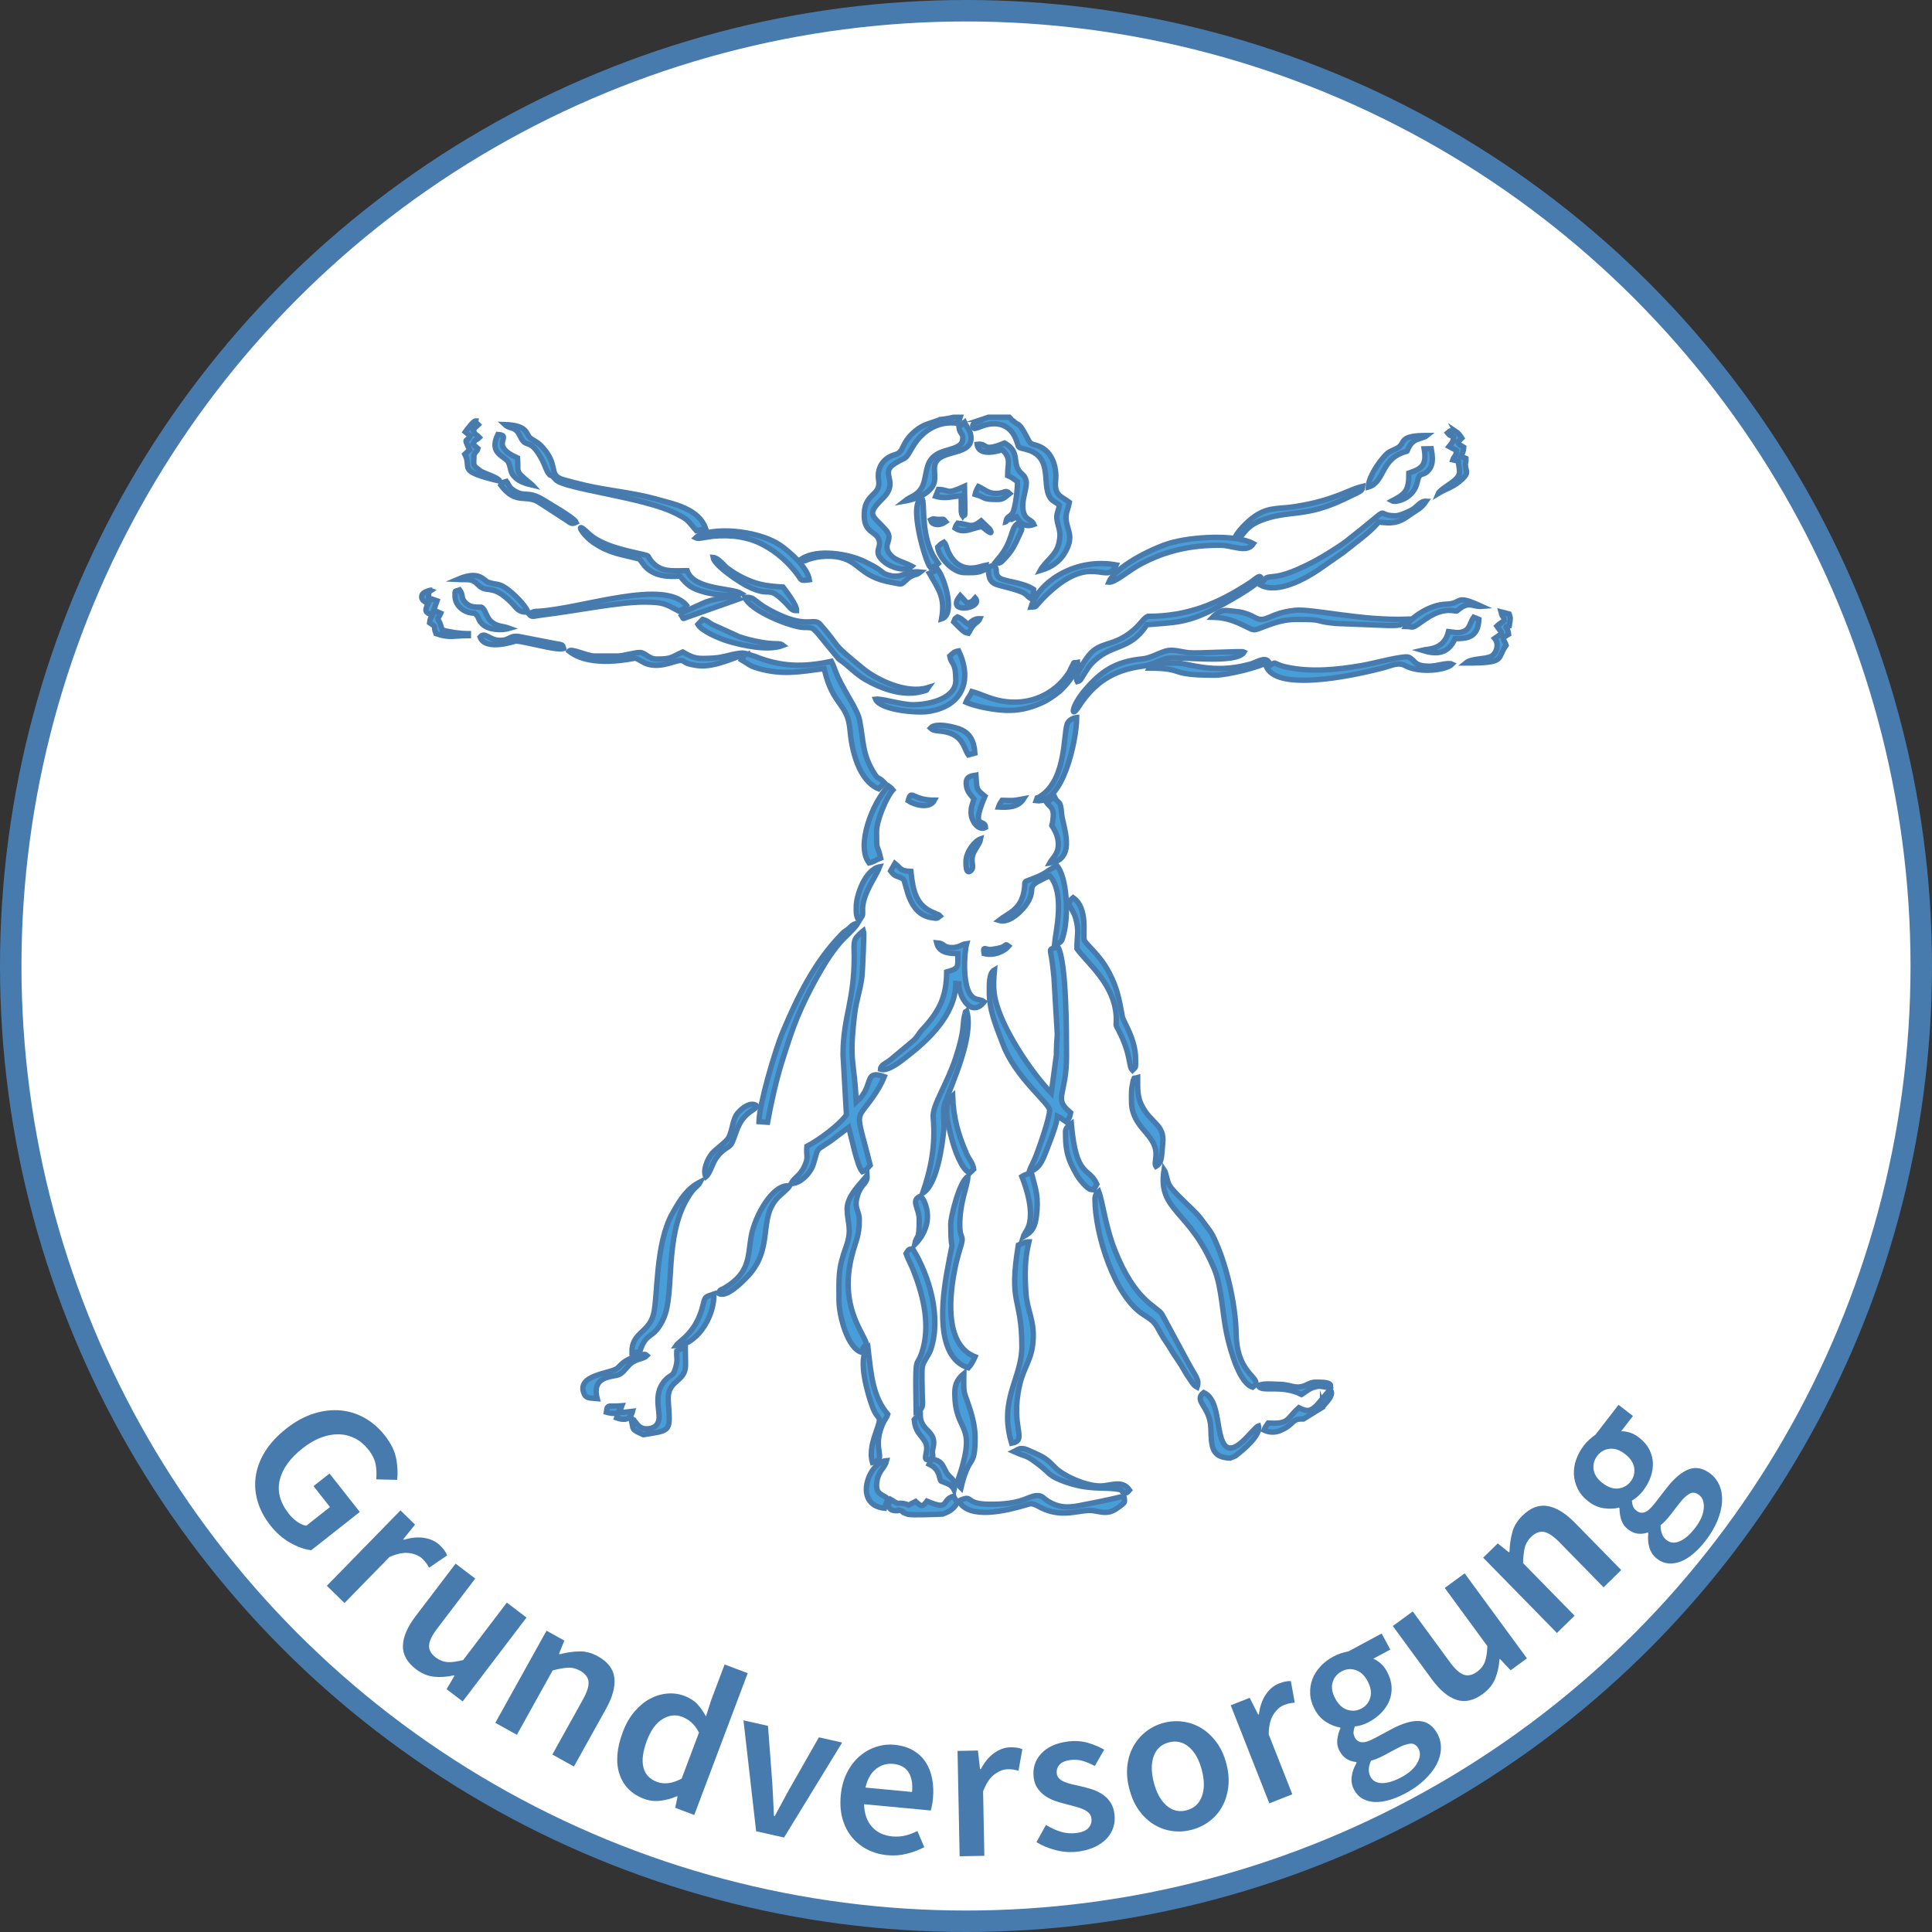 <?xml version="1.0" encoding="utf-8"?>
<!-- Generator: Adobe Illustrator 16.0.4, SVG Export Plug-In . SVG Version: 6.00 Build 0)  -->
<!DOCTYPE svg PUBLIC "-//W3C//DTD SVG 1.1//EN" "http://www.w3.org/Graphics/SVG/1.1/DTD/svg11.dtd">
<svg version="1.1" id="Ebene_1" xmlns="http://www.w3.org/2000/svg" xmlns:xlink="http://www.w3.org/1999/xlink" x="0px" y="0px"
	 width="89.998px" height="89.998px" viewBox="0 0 89.998 89.998" enable-background="new 0 0 89.998 89.998" xml:space="preserve">
<rect x="0" y="0" width="89.998" height="89.998" fill="#333333" stroke="none"/>
<g>
	<circle fill="#FFFFFF" stroke="#477BAE" stroke-width="1" stroke-miterlimit="10" cx="44.999" cy="44.999" r="44.499"/>
	<g>
		<circle fill="none" cx="44.998" cy="44.999" r="44.499"/>
		<path fill="#477BAE" d="M12.592,71.056c-0.272-0.346-0.467-0.712-0.585-1.099c-0.118-0.386-0.15-0.777-0.096-1.172
			c0.054-0.395,0.198-0.782,0.433-1.162c0.235-0.381,0.564-0.738,0.988-1.072c0.419-0.33,0.844-0.563,1.276-0.7
			c0.431-0.136,0.848-0.187,1.25-0.15c0.401,0.035,0.779,0.153,1.133,0.354s0.665,0.472,0.933,0.812
			c0.289,0.366,0.467,0.729,0.534,1.089c0.066,0.359,0.08,0.686,0.041,0.98l-0.973-0.023c0.022-0.229,0.014-0.458-0.025-0.687
			c-0.04-0.228-0.154-0.462-0.344-0.702c-0.182-0.23-0.389-0.405-0.622-0.522c-0.233-0.118-0.481-0.181-0.747-0.188
			s-0.542,0.043-0.83,0.151s-0.576,0.275-0.864,0.503c-0.586,0.462-0.941,0.956-1.065,1.482c-0.124,0.527,0.018,1.049,0.427,1.567
			c0.115,0.146,0.245,0.27,0.387,0.37c0.142,0.1,0.283,0.163,0.422,0.188l1.107-0.873l-0.768-0.974l0.746-0.588l1.411,1.791
			l-2.262,1.782c-0.309-0.036-0.635-0.151-0.978-0.344S12.868,71.406,12.592,71.056z"/>
		<path fill="#477BAE" d="M15.225,73.871l3.43-3.513l0.68,0.663L18.784,71.7l0.029,0.028c0.347-0.108,0.669-0.137,0.964-0.086
			c0.295,0.051,0.536,0.167,0.722,0.349c0.167,0.163,0.277,0.317,0.331,0.463l-0.841,0.575c-0.043-0.079-0.087-0.149-0.13-0.21
			c-0.043-0.062-0.103-0.129-0.179-0.203c-0.139-0.136-0.336-0.224-0.594-0.266s-0.571,0.018-0.942,0.178l-2.096,2.146
			L15.225,73.871z"/>
		<path fill="#477BAE" d="M19.379,77.756c-0.419-0.319-0.623-0.686-0.61-1.099c0.013-0.413,0.209-0.869,0.589-1.368l1.865-2.451
			l0.915,0.696l-1.774,2.332c-0.246,0.323-0.372,0.588-0.377,0.793c-0.005,0.206,0.098,0.389,0.31,0.551
			c0.17,0.129,0.352,0.2,0.547,0.215c0.194,0.014,0.438-0.019,0.732-0.097l2.034-2.674l0.916,0.696l-2.973,3.908l-0.748-0.569
			l0.364-0.628l-0.024-0.018c-0.323,0.072-0.63,0.094-0.922,0.064C19.931,78.079,19.65,77.961,19.379,77.756z"/>
		<path fill="#477BAE" d="M23.073,80.254l2.386-4.291l0.831,0.462l-0.251,0.615l0.035,0.02c0.296-0.079,0.593-0.124,0.892-0.133
			c0.299-0.01,0.597,0.068,0.894,0.233c0.46,0.256,0.713,0.59,0.759,1.001c0.046,0.41-0.083,0.89-0.387,1.438l-1.497,2.691
			l-1.005-0.559l1.424-2.561c0.198-0.355,0.284-0.635,0.261-0.839c-0.024-0.204-0.155-0.373-0.395-0.506
			c-0.187-0.104-0.376-0.149-0.569-0.139c-0.193,0.011-0.429,0.054-0.706,0.128l-1.667,2.998L23.073,80.254z"/>
		<path fill="#477BAE" d="M29.999,83.793c-0.58-0.218-0.961-0.603-1.143-1.151c-0.181-0.549-0.128-1.204,0.158-1.965
			c0.141-0.375,0.322-0.691,0.544-0.949c0.222-0.259,0.462-0.457,0.721-0.595c0.258-0.138,0.526-0.218,0.802-0.242
			c0.276-0.024,0.539,0.011,0.789,0.104c0.262,0.099,0.466,0.228,0.613,0.386c0.146,0.159,0.281,0.351,0.403,0.574l0.241-0.753
			l0.627-1.666l1.076,0.405l-2.489,6.606l-0.889-0.335l0.112-0.523l-0.038-0.015c-0.232,0.105-0.482,0.175-0.752,0.209
			C30.508,83.917,30.249,83.888,29.999,83.793z M30.596,83.003c0.343,0.129,0.729,0.079,1.158-0.151l0.807-2.144
			c-0.108-0.204-0.228-0.363-0.359-0.477c-0.132-0.114-0.276-0.2-0.432-0.259c-0.299-0.113-0.602-0.077-0.906,0.107
			c-0.304,0.185-0.548,0.52-0.731,1.006c-0.188,0.5-0.242,0.912-0.162,1.238C30.05,82.649,30.259,82.876,30.596,83.003z"/>
		<path fill="#477BAE" d="M35.223,85.305l-0.59-5.166l1.142,0.257l0.201,2.659c0.012,0.249,0.025,0.501,0.04,0.757
			s0.026,0.516,0.036,0.777l0.039,0.009c0.127-0.231,0.25-0.46,0.37-0.686c0.119-0.227,0.241-0.448,0.365-0.666l1.321-2.317
			l1.083,0.244l-2.707,4.424L35.223,85.305z"/>
		<path fill="#477BAE" d="M41.333,86.42c-0.338-0.032-0.648-0.12-0.929-0.264c-0.281-0.144-0.521-0.336-0.719-0.575
			c-0.198-0.24-0.344-0.523-0.437-0.85c-0.093-0.327-0.121-0.693-0.083-1.098c0.038-0.398,0.135-0.751,0.291-1.058
			c0.156-0.307,0.349-0.56,0.579-0.759c0.23-0.199,0.486-0.346,0.77-0.439c0.283-0.094,0.567-0.128,0.853-0.101
			c0.332,0.031,0.618,0.115,0.86,0.252s0.438,0.316,0.587,0.537c0.15,0.223,0.254,0.479,0.313,0.773
			c0.06,0.294,0.073,0.609,0.041,0.948c-0.01,0.112-0.025,0.219-0.045,0.317c-0.019,0.098-0.039,0.177-0.057,0.235l-3.106-0.293
			c0.012,0.442,0.134,0.794,0.368,1.054s0.549,0.408,0.947,0.446c0.212,0.02,0.413,0.007,0.602-0.039
			c0.188-0.046,0.377-0.116,0.567-0.213l0.32,0.754c-0.247,0.131-0.518,0.232-0.812,0.305C41.949,86.428,41.646,86.449,41.333,86.42
			z M40.315,83.27l2.17,0.205c0.036-0.378-0.018-0.683-0.16-0.914c-0.143-0.23-0.383-0.362-0.721-0.395
			c-0.292-0.027-0.558,0.052-0.796,0.236C40.57,82.588,40.406,82.877,40.315,83.27z"/>
		<path fill="#477BAE" d="M44.702,86.472l-0.097-4.909l0.95-0.019l0.097,0.868l0.04-0.001c0.167-0.323,0.373-0.572,0.615-0.747
			c0.244-0.175,0.496-0.265,0.756-0.27c0.232-0.005,0.42,0.024,0.561,0.089l-0.18,1.004c-0.088-0.025-0.168-0.044-0.24-0.056
			c-0.074-0.012-0.164-0.017-0.271-0.015c-0.193,0.004-0.395,0.083-0.605,0.237c-0.209,0.154-0.389,0.419-0.533,0.796l0.059,2.999
			L44.702,86.472z"/>
		<path fill="#477BAE" d="M50.211,86.254c-0.338,0.043-0.678,0.021-1.021-0.067c-0.344-0.087-0.646-0.212-0.909-0.374l0.443-0.802
			c0.239,0.145,0.473,0.251,0.7,0.32c0.227,0.068,0.466,0.087,0.718,0.055c0.265-0.033,0.452-0.112,0.564-0.237
			c0.111-0.125,0.157-0.273,0.135-0.445c-0.012-0.1-0.053-0.184-0.122-0.252s-0.157-0.126-0.264-0.173s-0.227-0.088-0.358-0.121
			c-0.132-0.034-0.264-0.069-0.396-0.106c-0.166-0.039-0.337-0.088-0.512-0.146c-0.176-0.059-0.335-0.136-0.479-0.232
			c-0.143-0.096-0.266-0.213-0.366-0.352c-0.102-0.139-0.166-0.311-0.191-0.516c-0.055-0.43,0.06-0.8,0.343-1.111
			s0.699-0.502,1.249-0.571c0.337-0.042,0.648-0.021,0.935,0.063s0.538,0.19,0.756,0.318l-0.438,0.761
			c-0.188-0.104-0.375-0.183-0.56-0.237c-0.185-0.054-0.373-0.068-0.564-0.044c-0.245,0.03-0.419,0.104-0.521,0.222
			s-0.145,0.252-0.125,0.404c0.012,0.099,0.051,0.18,0.116,0.242c0.064,0.062,0.146,0.114,0.246,0.155s0.213,0.077,0.341,0.108
			c0.129,0.03,0.262,0.061,0.399,0.09c0.173,0.039,0.347,0.086,0.522,0.141c0.175,0.056,0.337,0.131,0.486,0.227
			c0.15,0.095,0.276,0.219,0.38,0.37s0.169,0.34,0.197,0.564c0.026,0.212,0.011,0.414-0.05,0.606
			c-0.06,0.192-0.16,0.366-0.302,0.521s-0.326,0.288-0.555,0.397C50.782,86.142,50.515,86.216,50.211,86.254z"/>
		<path fill="#477BAE" d="M55.511,85.238c-0.297,0.078-0.595,0.097-0.895,0.058S54.035,85.158,53.77,85
			c-0.266-0.158-0.5-0.376-0.703-0.654c-0.203-0.277-0.355-0.613-0.458-1.007c-0.103-0.393-0.134-0.761-0.092-1.103
			c0.042-0.341,0.141-0.646,0.294-0.913c0.154-0.268,0.353-0.493,0.594-0.677c0.242-0.184,0.511-0.314,0.808-0.392
			s0.597-0.095,0.9-0.054c0.304,0.042,0.586,0.142,0.849,0.301c0.262,0.159,0.496,0.377,0.702,0.654
			c0.207,0.276,0.361,0.612,0.464,1.005c0.103,0.394,0.131,0.762,0.086,1.104s-0.143,0.646-0.294,0.913
			c-0.151,0.268-0.35,0.491-0.595,0.672C56.079,85.032,55.808,85.161,55.511,85.238z M55.274,84.329
			c0.349-0.091,0.585-0.306,0.711-0.646c0.125-0.339,0.125-0.747,0.001-1.225c-0.126-0.483-0.327-0.843-0.602-1.078
			c-0.274-0.234-0.587-0.307-0.935-0.216c-0.349,0.091-0.584,0.306-0.706,0.644s-0.119,0.749,0.007,1.233
			c0.124,0.478,0.322,0.834,0.594,1.069C54.616,84.348,54.926,84.42,55.274,84.329z"/>
		<path fill="#477BAE" d="M59.129,84.005l-1.799-4.568l0.884-0.348l0.394,0.779l0.037-0.015c0.044-0.36,0.149-0.666,0.316-0.914
			c0.167-0.249,0.372-0.421,0.613-0.516c0.218-0.086,0.403-0.123,0.558-0.112l0.181,1.003c-0.09,0.008-0.172,0.019-0.245,0.032
			c-0.073,0.015-0.159,0.042-0.259,0.081c-0.18,0.07-0.342,0.215-0.484,0.433c-0.145,0.218-0.219,0.528-0.225,0.932l1.1,2.791
			L59.129,84.005z"/>
		<path fill="#477BAE" d="M65.479,83.533c-0.259,0.139-0.511,0.243-0.756,0.315c-0.246,0.071-0.473,0.103-0.682,0.094
			s-0.397-0.06-0.564-0.151c-0.166-0.092-0.3-0.232-0.401-0.42c-0.098-0.183-0.136-0.38-0.113-0.592
			c0.021-0.213,0.1-0.434,0.233-0.664l-0.02-0.036c-0.149-0.01-0.292-0.055-0.429-0.133c-0.137-0.077-0.252-0.205-0.347-0.381
			c-0.092-0.17-0.126-0.351-0.104-0.54c0.023-0.19,0.072-0.362,0.148-0.517l-0.019-0.036c-0.207-0.032-0.421-0.116-0.641-0.251
			c-0.221-0.136-0.4-0.332-0.539-0.591c-0.133-0.247-0.204-0.492-0.214-0.736c-0.011-0.244,0.027-0.475,0.111-0.69
			c0.085-0.216,0.212-0.412,0.381-0.59c0.17-0.179,0.368-0.329,0.598-0.452c0.117-0.062,0.236-0.113,0.355-0.151
			c0.12-0.037,0.231-0.065,0.336-0.084l1.55-0.833l0.402,0.749l-0.793,0.426c0.115,0.045,0.229,0.117,0.345,0.219
			c0.114,0.101,0.213,0.228,0.295,0.38c0.13,0.241,0.2,0.476,0.213,0.703s-0.021,0.442-0.102,0.645
			c-0.08,0.203-0.203,0.39-0.368,0.562s-0.362,0.319-0.591,0.442c-0.094,0.051-0.195,0.094-0.305,0.13s-0.226,0.061-0.347,0.073
			c-0.033,0.093-0.054,0.18-0.06,0.259c-0.007,0.079,0.017,0.169,0.07,0.269c0.066,0.123,0.17,0.192,0.311,0.208
			c0.141,0.015,0.343-0.049,0.607-0.19l0.766-0.412c0.522-0.28,0.963-0.409,1.32-0.386c0.356,0.024,0.637,0.224,0.838,0.6
			c0.114,0.212,0.167,0.44,0.159,0.687c-0.008,0.247-0.075,0.491-0.202,0.733s-0.312,0.479-0.554,0.712S65.831,83.344,65.479,83.533
			z M63.425,79.585c0.205-0.11,0.342-0.28,0.407-0.509c0.066-0.229,0.024-0.484-0.127-0.766c-0.146-0.271-0.33-0.441-0.555-0.514
			c-0.225-0.073-0.442-0.053-0.653,0.062c-0.212,0.113-0.352,0.283-0.419,0.509c-0.068,0.226-0.028,0.477,0.12,0.753
			c0.151,0.281,0.341,0.458,0.568,0.528C62.995,79.72,63.213,79.698,63.425,79.585z M65.283,82.787
			c0.352-0.189,0.598-0.411,0.738-0.664s0.16-0.474,0.059-0.661c-0.092-0.171-0.219-0.25-0.383-0.237
			c-0.163,0.013-0.368,0.085-0.615,0.217l-0.59,0.317c-0.235,0.126-0.443,0.212-0.624,0.256c-0.132,0.29-0.141,0.541-0.026,0.752
			c0.104,0.194,0.283,0.292,0.538,0.295C64.635,83.064,64.936,82.974,65.283,82.787z"/>
		<path fill="#477BAE" d="M69.072,78.91c-0.425,0.311-0.833,0.401-1.226,0.272c-0.393-0.13-0.774-0.447-1.145-0.953l-1.82-2.484
			l0.928-0.68l1.731,2.363c0.24,0.328,0.458,0.523,0.653,0.587s0.4,0.017,0.616-0.141c0.172-0.126,0.292-0.28,0.36-0.463
			c0.069-0.183,0.107-0.426,0.116-0.73l-1.985-2.71l0.927-0.68l2.902,3.96l-0.758,0.556l-0.498-0.527l-0.024,0.018
			c-0.022,0.331-0.089,0.632-0.2,0.903S69.346,78.709,69.072,78.91z"/>
		<path fill="#477BAE" d="M72.526,76.069l-3.436-3.508l0.679-0.665l0.52,0.416l0.028-0.028c0.008-0.306,0.05-0.604,0.126-0.893
			s0.235-0.553,0.479-0.791c0.376-0.368,0.768-0.517,1.175-0.443c0.407,0.072,0.83,0.332,1.269,0.78l2.154,2.2l-0.821,0.805
			l-2.05-2.094c-0.285-0.29-0.528-0.453-0.73-0.488s-0.401,0.043-0.597,0.234c-0.152,0.149-0.251,0.318-0.295,0.506
			c-0.045,0.188-0.07,0.426-0.078,0.714l2.399,2.45L72.526,76.069z"/>
		<path fill="#477BAE" d="M79.446,71.778c-0.18,0.231-0.366,0.431-0.562,0.596s-0.39,0.286-0.584,0.363
			c-0.195,0.077-0.387,0.108-0.577,0.092c-0.189-0.016-0.369-0.089-0.537-0.22c-0.164-0.126-0.279-0.291-0.346-0.494
			s-0.085-0.437-0.058-0.701l-0.031-0.025c-0.142,0.052-0.29,0.069-0.446,0.054c-0.156-0.015-0.313-0.084-0.472-0.206
			c-0.153-0.118-0.258-0.27-0.314-0.452s-0.082-0.36-0.076-0.532l-0.031-0.024c-0.202,0.055-0.432,0.065-0.688,0.031
			c-0.256-0.033-0.5-0.14-0.732-0.319c-0.222-0.171-0.387-0.366-0.496-0.585c-0.108-0.219-0.168-0.444-0.179-0.676
			s0.024-0.463,0.106-0.694s0.203-0.45,0.361-0.656c0.082-0.105,0.17-0.199,0.264-0.283c0.094-0.083,0.185-0.154,0.271-0.213
			l1.076-1.393l0.673,0.52l-0.55,0.712c0.122-0.006,0.257,0.014,0.403,0.059c0.146,0.046,0.287,0.121,0.424,0.228
			c0.217,0.167,0.377,0.353,0.481,0.555c0.104,0.203,0.161,0.413,0.17,0.631s-0.026,0.438-0.107,0.662
			c-0.08,0.225-0.2,0.439-0.359,0.646c-0.065,0.084-0.141,0.165-0.226,0.242c-0.085,0.078-0.181,0.147-0.287,0.208
			c0.008,0.099,0.025,0.186,0.052,0.261s0.084,0.147,0.174,0.217c0.11,0.085,0.233,0.106,0.368,0.063
			c0.135-0.044,0.294-0.185,0.477-0.422l0.532-0.688c0.363-0.469,0.712-0.766,1.048-0.89s0.673-0.056,1.01,0.205
			c0.19,0.147,0.332,0.335,0.426,0.562c0.093,0.229,0.131,0.479,0.114,0.752c-0.018,0.272-0.09,0.565-0.216,0.876
			C79.875,71.147,79.69,71.461,79.446,71.778z M75.961,69.01c0.143-0.185,0.197-0.395,0.165-0.631
			c-0.033-0.235-0.176-0.451-0.429-0.647c-0.243-0.188-0.481-0.269-0.716-0.243s-0.425,0.133-0.571,0.323
			c-0.147,0.189-0.205,0.401-0.176,0.636c0.03,0.233,0.169,0.446,0.417,0.638c0.253,0.195,0.498,0.279,0.734,0.251
			C75.623,69.309,75.814,69.199,75.961,69.01z M78.962,71.177c0.244-0.316,0.379-0.619,0.404-0.907
			c0.024-0.288-0.048-0.498-0.217-0.628c-0.152-0.118-0.302-0.139-0.445-0.061c-0.145,0.078-0.303,0.228-0.474,0.449l-0.41,0.53
			c-0.163,0.211-0.317,0.373-0.465,0.487c-0.002,0.318,0.092,0.552,0.282,0.698c0.174,0.135,0.378,0.151,0.612,0.05
			S78.722,71.488,78.962,71.177z"/>
	</g>
	<g>
		<path fill="#489ED9" stroke="#477BAE" stroke-width="0.25" stroke-miterlimit="10" d="M47.688,37.208
			c-0.56,0.106-0.431,0.083-1.005,0.072c-0.066,0.1-0.125,0.169-0.173,0.315C46.974,37.619,47.432,37.611,47.688,37.208z"/>
		<path fill="#489ED9" stroke="#477BAE" stroke-width="0.25" stroke-miterlimit="10" d="M58.735,26.9
			c-0.035-0.022-0.018-0.113-0.25,0.053c-0.1,0.073-0.142,0.117-0.254,0.19c-1.47,0.958-2.865,1.567-4.76,1.567
			c-0.249,0.111-0.308,0.377-0.826,0.77c-0.912,0.691-1.485,0.371-2.036,1.197c-0.141,0.211-0.587,0.81-0.43,1.075
			c0.172-0.042,0.161-0.104,0.325-0.356c0.104-0.158,0.198-0.324,0.312-0.448c0.928-1.021,1.785-0.573,2.604-1.845
			c1.259-0.111,1.807-0.062,3.084-0.705C56.717,28.292,58.792,27.195,58.735,26.9z"/>
		<path fill="#489ED9" stroke="#477BAE" stroke-width="0.25" stroke-miterlimit="10" d="M53.231,31.033
			c0.394-0.051,0.703-0.233,1.062-0.351c0.48-0.155,3.316,0.302,3.666-0.312c-0.107-0.057-2.104,0.076-2.572,0.035
			c-0.381-0.035-0.763-0.191-1.123-0.068c-0.332,0.111-0.717,0.326-1.046,0.355c-1.274,0.121-1.953,0.599-2.698,1.481
			c-0.623,0.739-0.658,1.345-0.271,0.745C50.968,31.808,51.847,31.212,53.231,31.033z"/>
		<path fill="#489ED9" stroke="#477BAE" stroke-width="0.25" stroke-miterlimit="10" d="M48.898,40.204
			c1.297-0.176,0.595-1.762,0.555-2.298c-0.049-0.688-0.156-0.422-0.323-0.771c-0.146,0.07-0.253,0.164-0.376,0.249
			c0.164,0.227,0.339,0.232,0.308,0.658c-0.052,0.717-0.168,0.156,0.098,0.701c0.096,0.196,0.185,0.509,0.117,0.806
			C49.204,39.864,49.01,39.993,48.898,40.204z"/>
		<path fill="#489ED9" stroke="#477BAE" stroke-width="0.25" stroke-miterlimit="10" d="M49.74,33.667
			c-0.227,0.374-0.011,2.609-1.271,3.422c-0.255,0.164-0.101-0.041-0.199,0.21c1.239,0.169,1.886-2.835,1.886-3.875
			C50.012,33.439,49.825,33.523,49.74,33.667z"/>
		<path fill="#489ED9" stroke="#477BAE" stroke-width="0.25" stroke-miterlimit="10" d="M49.539,43.556
			c0.26-0.957,0.157-2.718-0.312-3.24l-0.399,0.246c-0.272,0.201-0.534,0.3-0.846,0.417c-0.325,0.124-0.213,0.053-0.266,0.445
			c-0.134,0.963-0.731,1.092-1.188,1.454c0.514,0.164,1.138-0.509,1.329-0.82c0.416-0.673-0.075-0.728,0.642-1.066
			c0.176-0.084,0.22-0.129,0.413-0.184c0.706,0.833,0.267,2.572,0.209,3.176C49.441,43.923,49.459,43.851,49.539,43.556z"/>
		<path fill="#489ED9" stroke="#477BAE" stroke-width="0.25" stroke-miterlimit="10" d="M33.903,29.865
			c0.639,0.191,1.873,0.479,2.576,0.199c-0.128-0.102-0.283-0.072-0.487-0.084c-0.469-0.023-1.147-0.176-1.573-0.326l-1.258-0.573
			c-0.203-0.128-0.195-0.163-0.429-0.228l-0.223,0.235C32.675,29.39,33.484,29.738,33.903,29.865z"/>
		<path fill="#489ED9" stroke="#477BAE" stroke-width="0.25" stroke-miterlimit="10" d="M38.587,30.113
			c0.824,0.99,0.226,0.314,1.054,1.039c0.343,0.301,0.539,0.447,0.979,0.67c0.664,0.336,1.559,0.61,2.333,0.389
			c0.321-0.092,0.147,0.002,0.284-0.184c-0.988,0.314-2.367-0.338-3.025-0.876c-1.61-1.315-0.961-0.868-1.998-2.063
			c-0.324-0.374-0.625,0.29-2.404-0.694c-0.73-0.405-0.621-0.586-1.113-0.575c0.219,0.625,2.147,1.396,2.748,1.411
			C37.973,29.24,37.82,29.191,38.587,30.113z"/>
		<path fill="#489ED9" stroke="#477BAE" stroke-width="0.25" stroke-miterlimit="10" d="M46.484,26.048
			c-0.039,0.043-0.117,0.115-0.123,0.125c0.193,0.126,0.258,0.045,0.491-0.207c0.324-0.354,0.421-0.59,0.625-1.026
			c0.194-0.409,0.144-0.305-0.051-0.563C47.057,24.565,47.21,25.228,46.484,26.048z"/>
		<path fill="#489ED9" stroke="#477BAE" stroke-width="0.25" stroke-miterlimit="10" d="M44.997,32.713
			c0.394,0.177,1.081,0.31,1.569,0.358c0.647,0.064,1.179-0.02,1.711-0.226c0.396-0.151,0.602-0.28,0.935-0.523
			c0.076-0.054,0.195-0.157,0.272-0.234c0.242-0.242,0.772-0.891,0.718-1.233c-0.265,0.055-0.105-0.087-0.281,0.215
			c-0.063,0.109-0.062,0.158-0.148,0.291c-0.66,0.998-1.831,1.521-3.094,1.297c-0.607-0.108-0.92-0.312-1.406-0.445
			C45.175,32.445,45.091,32.48,44.997,32.713z"/>
		<path fill="#489ED9" stroke="#477BAE" stroke-width="0.25" stroke-miterlimit="10" d="M44.161,25.675
			c-0.088-0.199-0.068-0.285-0.191-0.418c-0.184,0.102-0.158,0.102-0.291,0.232c0.049,0.469,0.704,1.186,1.24,1.186
			c0.252,0,0.564,0.023,0.796-0.071c0.204-0.085,0.153-0.008,0.207-0.281C45.723,26.354,44.695,26.877,44.161,25.675z"/>
		<path fill="#489ED9" stroke="#477BAE" stroke-width="0.25" stroke-miterlimit="10" d="M44.778,23.845
			c0.045,0.22,0.042,0.139,0.077,0.196c0.075-0.091,0.095,0.075,0.095-0.265l-0.02-1.125c-0.9,0.412-0.646,0.163-1.215,0.147
			l-0.13,0.321c0.487,0.14,0.836-0.014,1.188-0.018L44.778,23.845z"/>
		<path fill="#489ED9" stroke="#477BAE" stroke-width="0.25" stroke-miterlimit="10" d="M45.426,27.851
			c-0.153,0.17-0.132,0.186-0.38,0.237l-0.316-0.343C43.983,28.64,45.859,28.353,45.426,27.851z"/>
		<path fill="#489ED9" stroke="#477BAE" stroke-width="0.25" stroke-miterlimit="10" d="M32.007,28.752l2.42-0.853
			c-0.22-0.16-0.561-0.084-0.802-0.041c-0.305,0.055-0.48,0.097-0.734,0.18l-0.918,0.409c-0.23,0.126-0.184,0.083-0.238,0.212
			C31.866,28.838,31.754,28.846,32.007,28.752z"/>
		<path fill="#489ED9" stroke="#477BAE" stroke-width="0.25" stroke-miterlimit="10" d="M43.688,26.534l-0.395,0.172
			c0.424,0.757,0.752,1.11,0.566,2.126C44.523,28.638,44.013,26.958,43.688,26.534z"/>
		<path fill="#489ED9" stroke="#477BAE" stroke-width="0.25" stroke-miterlimit="10" d="M43.345,24.221
			c0.047,0.126,0.1,0.198,0.322,0.216c0.134,0.01,0.268-0.051,0.385-0.13c-0.123-0.142-0.035-0.12-0.289-0.114
			C43.521,24.201,43.515,24.126,43.345,24.221z"/>
		<path fill="#489ED9" stroke="#477BAE" stroke-width="0.25" stroke-miterlimit="10" d="M43.335,26.431
			c0.199-0.041,0.243-0.047,0.373-0.18c-0.123-0.197-0.219-0.291-0.35-0.596c-0.447-1.049-0.275-2.215-0.404-2.432
			C42.292,23.367,43.099,26.175,43.335,26.431z"/>
		<path fill="#489ED9" stroke="#477BAE" stroke-width="0.25" stroke-miterlimit="10" d="M43.53,37.275
			c-1.059,0-1.069-0.554-1.226,0.027C42.59,37.495,43.312,37.701,43.53,37.275z"/>
		<path fill="#489ED9" stroke="#477BAE" stroke-width="0.25" stroke-miterlimit="10" d="M45.685,39.074
			c-0.295,0.103-0.688,0.623-0.688,1.062c0,0.171-0.005,0.654,0.252,0.402c0.129-0.129,0.004-0.326,0.04-0.59
			C45.333,39.611,45.633,39.364,45.685,39.074z"/>
		<path fill="#489ED9" stroke="#477BAE" stroke-width="0.25" stroke-miterlimit="10" d="M44.429,28.972
			c0.312,0.305,0.451,0.499,0.681,0.53c0.009-0.015,0.023-0.055,0.027-0.044c0.007,0.016,0.083-0.201,0.23-0.352
			c0.116-0.119,0.219-0.145,0.28-0.289c-0.246-0.011-0.426,0.135-0.531,0.271c-0.191-0.118-0.284-0.267-0.514-0.349
			C44.445,28.851,44.516,28.757,44.429,28.972z"/>
		<path fill="#489ED9" stroke="#477BAE" stroke-width="0.25" stroke-miterlimit="10" d="M41.487,40.573
			c0.24,0.326,0.302,0.191,0.59,0.381c0.158,0.174,0.203,1.633,1.326,1.795c0.272,0.041,0.229,0.045,0.386-0.076
			c-0.077-0.08,0.012-0.019-0.12-0.088c-0.111-0.059-0.005-0.004-0.137-0.055c-0.865-0.326-1.005-1.035-1.098-1.938
			c-0.513-0.025-0.45-0.13-0.747-0.371L41.487,40.573z"/>
		<path fill="#489ED9" stroke="#477BAE" stroke-width="0.25" stroke-miterlimit="10" d="M45.91,38.546
			c-0.02-0.456-0.721,0.172-0.028-1.454c-0.412-0.333-0.375-0.301-0.42-0.986c-0.272,0.043-0.489,0.084-0.45,0.458
			c0.032,0.325,0.213,0.467,0.356,0.654c-0.065,0.254-0.134,0.34-0.134,0.634C45.233,38.236,45.569,38.724,45.91,38.546z"/>
		<path fill="#489ED9" stroke="#477BAE" stroke-width="0.25" stroke-miterlimit="10" d="M45.109,35.165l0.306-0.082
			c-0.037-0.584-0.254-0.914-0.63-1.089c-0.257-0.122-1.202-0.36-1.444-0.079c0.156,0.152,0.354,0.118,0.604,0.16
			C44.886,34.229,44.891,34.869,45.109,35.165z"/>
		<path fill="#489ED9" stroke="#477BAE" stroke-width="0.25" stroke-miterlimit="10" d="M48.046,54.64
			c-0.153,0.034-0.331,0.09-0.445,0.164c0.241,0.62,0.526,1.535,0.34,2.242c-0.065,0.246-0.226,0.409-0.274,0.566
			c0.38-0.223,0.579-0.359,0.642-1.252C48.36,55.581,48.197,55.245,48.046,54.64z"/>
		<path fill="#489ED9" stroke="#477BAE" stroke-width="0.25" stroke-miterlimit="10" d="M43.254,33.142
			c1.665-0.26,2.02-1.537,1.405-2.822c-0.209,0.034-0.266,0.1-0.416,0.242c0.076,0.428,0.28,0.236,0.28,1.141
			c0,0.787-1.121,1.125-2.013,1.125c-0.492,0-1.443-0.295-1.726-0.26C40.991,33.072,42.683,33.23,43.254,33.142z"/>
		<path fill="#489ED9" stroke="#477BAE" stroke-width="0.25" stroke-miterlimit="10" d="M36.64,28.132
			c0.16,0.164,0.229,0.322,0.47,0.316c0.013-0.262-0.457-0.863-0.633-1.102c-0.819-0.049-1.234-0.119-1.897-0.447
			c-0.211-0.104-0.506-0.288-0.705-0.441c-0.171-0.131-0.418-0.477-0.661-0.494c0.059,0.374,1.245,1.191,1.766,1.421
			C36,27.833,35.731,27.208,36.64,28.132z"/>
		<path fill="#489ED9" stroke="#477BAE" stroke-width="0.25" stroke-miterlimit="10" d="M49.258,51.994
			c0.19,0.087,0.218,0.148,0.412,0.269c0.166-0.184,0.157-0.24,0.202-0.432c-0.831-0.68-0.19-0.77-0.19-2.629
			c0-1.055,0.002-4.348-0.393-5.082c-0.438,0.085-0.375,0.07-0.304,0.498c0.054,0.322,0.075,0.572,0.111,0.907l0.155,2.649
			c-0.021,0.327-0.041,0.592-0.042,0.968l-0.237,1.773c-0.859-0.884-1.872-2.417-2.34-3.55c-0.373-0.908-0.382-1.33-0.305-2.188
			c-0.264,0.153-0.243,0.675-0.243,1.043c0,0.908,0.355,1.654,0.626,2.395c0.579,1.582,2.181,2.775,2.184,3.102
			c0.006,0.357-0.53,1.904-0.719,2.331c-0.094,0.214-0.169,0.323-0.246,0.56c0.48-0.193,0.586-0.402,0.867-1.145
			C48.944,53.079,49.222,52.396,49.258,51.994z"/>
		<path fill="#489ED9" stroke="#477BAE" stroke-width="0.25" stroke-miterlimit="10" d="M43.462,67.464
			c0.215-0.846-0.592-0.75-0.595-1.574c-0.124,0.076-0.204,0.141-0.284,0.242c0.066,0.592,0.277,0.648,0.502,1.016
			c0.274,0.448-0.279,1.002,0.314,0.814C43.527,67.741,43.379,67.79,43.462,67.464z"/>
		<path fill="#489ED9" stroke="#477BAE" stroke-width="0.25" stroke-miterlimit="10" d="M52.12,48.018
			c0.583,1.132,0.437,1.632,0.629,1.835C52.92,49.681,52.9,49.81,52.9,49.33c0-0.933-0.57-1.726-0.616-1.97
			c-0.156-0.852-0.238-1.319-0.62-2.055c-0.448-0.857-1.097-1.32-1.155-1.515c-0.076-0.247,0.188-1.489-0.521-1.974
			c-0.399,0.324-0.042,0.412,0.113,0.938c0.182,0.609,0.058,0.84,0.065,1.439C50.632,44.854,52,45.896,52,47.491
			C52,47.838,51.945,47.675,52.12,48.018z"/>
		<path fill="#489ED9" stroke="#477BAE" stroke-width="0.25" stroke-miterlimit="10" d="M44.461,59.204
			c0.07-0.369,0.164-0.725,0.269-1.062c0.215-0.691-0.02-0.342-0.02-1.076c0-1.102,0.35-1.762,0.38-2.264
			c-0.421,0.25-0.802,1.926-0.802,2.2c0,1.817,0.205,0.147-0.164,2.187c-0.233,1.282-0.601,4.033,0.985,4.529
			c0.136-0.146,0.224-0.322,0.313-0.516C44.113,62.694,44.167,60.741,44.461,59.204z"/>
		<path fill="#489ED9" stroke="#477BAE" stroke-width="0.25" stroke-miterlimit="10" d="M44.766,69.306
			c0.397-1.666,0.657-0.835,0.657-2.351c0-0.921-0.457-1.839-0.502-2.104c-0.046-0.278-0.018-0.582-0.018-0.865
			c-0.248,0.203-0.427,0.453-0.427,0.879c0,2.059,1.156,1.216,0.095,4.247L44.766,69.306z"/>
		<path fill="#489ED9" stroke="#477BAE" stroke-width="0.25" stroke-miterlimit="10" d="M45.47,19.948
			c0.027-0.001,0.15-0.052,0.176-0.062c0.67-0.281,1.366-0.184,1.667,0.547c0.199,0.487,0.029,0.381,0.495,0.505
			c1.364,0.362,0.612,1.787,1.204,2.359l0.34,0.229c-0.081,0.424-0.195,0.432-0.071,0.891c0.089,0.337,0.132,0.463,0.051,0.863
			c-0.121,0.598-0.628,0.836-0.879,1.302c0.625-0.181,1.062-0.532,1.297-1.136c0.152-0.387,0.071-0.588-0.031-0.955
			c-0.152-0.537,0.017-0.654,0.096-1.092c-0.386-0.294-0.708-0.303-0.64-1.004c0.062-0.623-0.15-1.343-0.764-1.603
			c-0.288-0.124-0.373-0.04-0.513-0.312c-0.487-0.933-0.399-0.576-0.688-0.865c-0.07-0.015-0.095-0.084-0.191-0.18h-0.978
			c-0.126,0.037-0.24,0.073-0.323,0.102h0.067c-0.167,0.117-0.541,0.146-0.464,0.35C45.433,20.016,45.312,19.956,45.47,19.948z"/>
		<path fill="#489ED9" stroke="#477BAE" stroke-width="0.25" stroke-miterlimit="10" d="M53.852,54.33
			c0.291-0.172,0.25-0.46,0.314-1.083c0.091-0.877-0.573-0.91-0.995-1.781c-0.192-0.396-0.176-0.758-0.176-1.271
			c-0.262,0.081-0.09-0.075-0.218,0.162c-0.002,0.004-0.054,0.314-0.054,0.317c-0.021,0.226-0.021,0.461-0.014,0.688
			c0.039,1.169,1.094,1.445,1.138,2.345c0.008,0.135-0.014,0.241-0.023,0.363C53.817,54.169,53.786,54.226,53.852,54.33z"/>
		<path fill="#489ED9" stroke="#477BAE" stroke-width="0.25" stroke-miterlimit="10" d="M40.93,25.111
			c0.188,0.426-0.347,0.572,0.298,1.094c0.248,0.199,0.932,0.467,1.252,0.173c-0.387-0.21-0.771-0.253-1.012-0.544
			c-0.418-0.502,0.22-0.684-0.219-1.17c-0.608-0.672-0.922-0.666-0.125-1.45c0.798-0.788-0.176-1.155,0.547-1.612
			c0.633-0.402,0.427-0.075,0.85-0.794c0.379-0.645,1.094-1.231,2.107-1.088c0.024-0.123-0.003-0.174,0.074-0.192
			c-0.003-0.032,0.016-0.066,0.025-0.091h-0.307c-0.358,0.083-0.525,0.096-0.679,0.108l0.046,0.004
			c-0.473,0.185-0.749,0.199-1.131,0.512c-0.148,0.121-0.273,0.241-0.402,0.421c-0.254,0.349-0.203,0.594-0.57,0.698
			c-0.559,0.162-0.846,0.627-0.754,1.201c0.121,0.746-0.727,0.568-0.67,1.71C40.297,24.81,40.767,24.74,40.93,25.111z"/>
		<path fill="#489ED9" stroke="#477BAE" stroke-width="0.25" stroke-miterlimit="10" d="M58.218,30.943
			c-1.72,0.473-2.839-0.057-3.415-0.057c-0.353,0-1.16-0.009-1.276,0.238c1.751,0,0.802,0.33,3.05,0.33
			c0.604,0,2.121-0.382,2.523-0.627C58.909,30.578,58.57,30.846,58.218,30.943z"/>
		<path fill="#489ED9" stroke="#477BAE" stroke-width="0.25" stroke-miterlimit="10" d="M56.227,57.158
			c-0.157-0.203-0.264-0.375-0.41-0.538c-0.341-0.381-1.158-1.09-1.333-1.393c-0.148-0.258-0.141-0.572-0.259-0.74
			c-0.312,1.957,1.201,1.834,2.354,4.664c0.334,0.82,0.369,2.119,0.576,3.037c0.168,0.756,0.586,2.244,1.195,2.431
			c0.594-0.445-0.729-0.445-0.766-2.483c-0.025-1.383-0.451-3.234-1.018-4.43C56.452,57.462,56.375,57.346,56.227,57.158z"/>
		<path fill="#489ED9" stroke="#477BAE" stroke-width="0.25" stroke-miterlimit="10" d="M48.125,62.45
			c0.069-0.956-0.285-1.417-0.334-2.221c-0.058-0.922-0.053-1.582,0.139-2.383c-0.178-0.004-0.324,0.08-0.493,0.15
			c-0.463,2.826,0.16,2.38,0.164,4.711c0.005,1.523-1.093,2.471-0.476,4.523c0.783-0.148-0.082-0.715,0.371-2.706
			C47.696,63.65,48.059,63.38,48.125,62.45z"/>
		<path fill="#489ED9" stroke="#477BAE" stroke-width="0.25" stroke-miterlimit="10" d="M40.833,38.741
			c0-0.567,0.504-1.676,0.757-1.941c-0.095-0.109-0.081-0.103-0.202-0.187c-0.766,0.799-1.521,2.797-0.903,3.584
			c0.229-0.048,0.327-0.149,0.538-0.225C40.853,39.23,40.833,39.742,40.833,38.741z"/>
		<path fill="#489ED9" stroke="#477BAE" stroke-width="0.25" stroke-miterlimit="10" d="M25.425,28.625
			c1.34-0.16,3.375-0.576,4.543-0.578c0.929,0,1.001,0.072,1.646,0.416c0.213-0.076,0.241-0.08,0.369-0.262
			c-1.053-1.256-4.841,0.143-6.894,0.273c-0.12,0.008-0.105-0.006-0.227,0.021l-0.229,0.101
			C24.797,28.783,24.781,28.703,25.425,28.625z"/>
		<path fill="#489ED9" stroke="#477BAE" stroke-width="0.25" stroke-miterlimit="10" d="M26.402,24.244
			c0.176,0.127,0.239,0.189,0.441,0.086c-0.074-0.197-1.28-0.887-1.521-1.038c-0.743-0.467-0.884-0.089-1.426-0.474
			c-0.207-0.148-0.17-0.213-0.303-0.391c-0.184,0.06-0.197,0.028-0.27,0.168c0.724,0.959,1.185,0.402,1.803,0.822L26.402,24.244z"/>
		<path fill="#489ED9" stroke="#477BAE" stroke-width="0.25" stroke-miterlimit="10" d="M40.976,40.377
			c-0.698,0.138-1.09,1.374-1.09,1.852c0,0.274-0.02,0.368,0.098,0.618c0.418-0.262-0.015-0.336,0.396-1.295
			C40.567,41.112,40.825,40.759,40.976,40.377z"/>
		<path fill="#489ED9" stroke="#477BAE" stroke-width="0.25" stroke-miterlimit="10" d="M32.009,26.581
			c-0.708,0-1.222,0.099-1.671-0.446c-0.208-0.252-0.045-0.23-0.385-0.309c-0.756-0.172-1.944-0.398-2.559-0.996
			c-0.654-0.639-0.308,0.074,0.293,0.471c0.72,0.477,1.227,0.518,2.095,0.738c0.012,0.012,0.026,0.016,0.031,0.037l0.224,0.294
			c0.416,0.464,1.062,0.521,1.64,0.464c0.324,0.414,0.537,0.588,1.148,0.75c0.412,0.111,1.316,0.248,1.703,0.062
			C34.091,27.375,32.313,27.487,32.009,26.581z"/>
		<path fill="#489ED9" stroke="#477BAE" stroke-width="0.25" stroke-miterlimit="10" d="M45.849,46.665
			c-0.225-0.16-0.401-0.03-0.625-0.305c-0.408-0.502-0.299-2.047-0.193-2.405c-0.268,0.031-0.326,0.187-0.684,0.185
			c-0.448-0.002-0.305-0.197-0.717-0.224c0.105,0.438,0.504,0.505,0.988,0.507c0,0.652,0.066,0.682-0.52,0.853
			c-0.008,1.18-0.36,1.851-1.127,2.677c-0.197,0.213-0.221,0.338-0.426,0.525l-0.758,0.634c-0.105,0.079-0.184,0.156-0.275,0.231
			c-0.229,0.19-0.486,0.253-0.496,0.467c0.354,0.121,0.969-0.394,1.209-0.578c0.973-0.748,2.287-1.953,2.298-3.42l0.142,0.012
			C44.692,46.532,45.28,47.396,45.849,46.665z"/>
		<path fill="#489ED9" stroke="#477BAE" stroke-width="0.25" stroke-miterlimit="10" d="M43.964,52.63
			c0.037-0.385-0.068-0.91,0.047-1.227c0.367-1.004,1.349-3.117,1.027-4.295c-0.109,0.127-0.022-0.138-0.111,0.215
			c-0.099,0.393,0.027,0.624-0.4,1.934c-0.422,1.289-1.107,2.229-1.057,2.799c0.119,1.285-0.098,2.375-0.493,3.529
			C43.646,55.21,43.894,53.374,43.964,52.63z"/>
		<path fill="#489ED9" stroke="#477BAE" stroke-width="0.25" stroke-miterlimit="10" d="M43.031,55.919l-0.14-0.205
			c-0.498,0.201-0.071,0.546-0.071,1.098c0,1.07-0.11,0.635-0.22,1.18C43.169,57.431,43.388,56.663,43.031,55.919z"/>
		<path fill="#489ED9" stroke="#477BAE" stroke-width="0.25" stroke-miterlimit="10" d="M44.329,53.022
			c0.129,0.516,0.469,1.473,0.844,1.62l0.186-0.177c-0.034-0.285-0.219-0.449-0.34-0.732c-0.391-0.914-0.602-1.627-0.643-2.695
			C43.892,51.456,44.164,52.36,44.329,53.022z"/>
		<path fill="#489ED9" stroke="#477BAE" stroke-width="0.25" stroke-miterlimit="10" d="M42.206,58.397
			c0.082,0.237,0.232,0.504,0.325,0.737c0.435,1.099,0.788,2.409,0.483,3.626c-0.14,0.559-0.257,0.59-0.311,0.785
			c-0.078,0.289-0.025,1.803-0.025,2.219c0.402-0.146,0.285-0.363,0.283-0.9c-0.001-0.307-0.033-0.93,0.007-1.198
			c0.038-0.25,0.286-0.497,0.391-0.808c0.497-1.479-0.048-3.403-0.849-4.695C42.3,58.197,42.317,58.228,42.206,58.397z"/>
		<path fill="#489ED9" stroke="#477BAE" stroke-width="0.25" stroke-miterlimit="10" d="M43.843,68.999
			c0.283,0.107,0.485,0.159,0.602,0.398c0.115-0.521-0.205-0.51-0.373-0.832c-0.188-0.36-0.204-0.514-0.672-0.604l-0.119,0.246
			C43.821,68.454,43.731,68.909,43.843,68.999z"/>
		<path fill="#489ED9" stroke="#477BAE" stroke-width="0.25" stroke-miterlimit="10" d="M47.496,27.539
			c0.359,0.128,0.283,0.201,0.534,0.354c0.059-0.133,0.125-0.225,0.119-0.438c-0.567-0.371-1.442-0.35-1.642-0.578
			c-0.187-0.215-0.005-0.287-0.195-0.566l-0.271,0.111C46.039,27.398,46.379,27.142,47.496,27.539z"/>
		<path fill="#489ED9" stroke="#477BAE" stroke-width="0.25" stroke-miterlimit="10" d="M34.126,53.173
			c0.218-0.521,0.261-0.973,0.83-1.391c0.098-0.072,0.402-0.229,0.244-0.307c-0.339-0.168-0.807,0.301-0.906,0.475
			c-0.185,0.312-0.19,0.801-0.377,1.08c-0.137,0.205-0.549,0.475-0.752,0.707c-0.18,0.209-0.451,0.775-0.283,1.082
			c0.196-0.15,0.291-0.631,0.512-0.919C33.784,53.394,33.981,53.519,34.126,53.173z"/>
		<path fill="#489ED9" stroke="#477BAE" stroke-width="0.25" stroke-miterlimit="10" d="M40.167,54.58
			c0.185-0.07,0.254-0.171,0.369-0.305c-0.676-2.675-0.699-1.989,0.131-3.18c0.201-0.29,0.383-0.586,0.527-0.942
			c-0.92-0.32-0.52,0.297-1.109,0.992l-0.199,0.185c-0.089-1.972-0.346-1.8-0.078-4.071c0.084-0.718,0.303-1.236,0.354-1.867
			c0.021-0.266,0.1-1.976,0.069-2.051c-0.082,0.062-0.327,0.287-0.386,0.402c-0.094,0.184-0.055,0.521-0.053,0.768
			c0.006,2.171-0.521,2.826-0.521,4.629l0.158,2.789c-0.285,0.434-1.272,1.18-1.843,1.471c-0.046,0.469,0.11,0.493-0.146,1
			c-0.186,0.365-0.426,0.447-0.582,0.717c0.262,0.061,0.621-0.238,0.787-0.447c0.268-0.338,0.26-0.539,0.386-0.932
			c0.093-0.285,0.151-0.225,0.718-0.627l0.787-0.596C39.667,52.993,39.927,54.31,40.167,54.58z"/>
		<path fill="#489ED9" stroke="#477BAE" stroke-width="0.25" stroke-miterlimit="10" d="M34.991,57.599
			c-0.162,0.906-0.026,1.669-1.219,2.389c-0.217,0.132-0.188,0.038-0.311,0.248c0.346,0.271,1.12-0.533,1.271-0.684
			c1.396-1.377,0.523-2.781,1.529-3.795c0.137-0.138,0.439-0.369,0.523-0.512C36.015,55.112,35.163,56.63,34.991,57.599z"/>
		<path fill="#489ED9" stroke="#477BAE" stroke-width="0.25" stroke-miterlimit="10" d="M39.156,43.877
			c0.228-0.257,0.667-0.63,0.808-0.874c-0.285,0.051-0.309,0.163-0.492,0.304c-0.168,0.128-0.097,0.039-0.248,0.194
			c-1.267,1.289-2.068,2.924-2.767,4.588c-0.36,0.858-1.09,3.369-1.103,4.16l0.402,0.029c0.166-0.908,0.376-1.857,0.639-2.721
			c0.131-0.426,0.262-0.828,0.404-1.252c0.395-1.193,1.006-2.406,1.637-3.437C38.626,44.556,38.925,44.136,39.156,43.877z"/>
		<path fill="#489ED9" stroke="#477BAE" stroke-width="0.25" stroke-miterlimit="10" d="M39.687,58.474
			c0.18-0.703,0.342-0.877,0.342-1.662c0-0.426-0.279-0.525-0.07-1.156c0.179-0.544,0.459-0.505,0.433-0.906
			c-0.247,0.334-0.931,0.947-0.931,1.555c0,0.635,0.254,0.945-0.05,1.779c-0.378,1.036-0.329,1.428-0.329,2.469
			c0,0.771,0.414,2.268,1.061,2.445c0.059-0.211,0.066-0.236,0.218-0.389C40.265,62.11,39.069,60.877,39.687,58.474z"/>
		<path fill="#489ED9" stroke="#477BAE" stroke-width="0.25" stroke-miterlimit="10" d="M40.863,68.931
			c0.082-0.426,0.366-0.576,0.441-0.893c-0.821,0.045-1.594,2.061-0.099,2.221l0.146-0.447
			C41.086,69.575,40.728,69.632,40.863,68.931z"/>
		<path fill="#489ED9" stroke="#477BAE" stroke-width="0.25" stroke-miterlimit="10" d="M29.019,65.791
			c-0.287-0.003-0.21,0.015-0.292,0.261c0.329,0.114,0.635,0.115,0.741-0.312L29.019,65.791z"/>
		<path fill="#489ED9" stroke="#477BAE" stroke-width="0.25" stroke-miterlimit="10" d="M28.817,64.041
			c0.215-0.081,0.386-0.376,0.565-0.524c0.285-0.236,0.605-0.209,0.754-0.365c-0.093-0.074-0.029-0.109-0.504,0.043
			c-0.197,0.062-0.304,0.089-0.492,0.206c-0.189,0.12-0.23,0.198-0.373,0.327c-0.297,0.264-1.967,0.299-1.547,1.22
			c0.096,0.204,0.281,0.169,0.6,0.202C27.543,64.081,28.531,64.15,28.817,64.041z"/>
		<path fill="#489ED9" stroke="#477BAE" stroke-width="0.25" stroke-miterlimit="10" d="M28.977,65.479
			c-0.246,0.015-0.202,0.023-0.421,0.018c-0.282-0.01-0.271,0.031-0.311,0.287C28.632,65.888,28.836,65.882,28.977,65.479z"/>
		<path fill="#489ED9" stroke="#477BAE" stroke-width="0.25" stroke-miterlimit="10" d="M32.745,60.804
			c-0.312,1.297-1.095,1.643-1.255,1.885c0.853-0.014,1.771-1.184,1.771-2.413C32.836,60.417,32.844,60.394,32.745,60.804z"/>
		<path fill="#489ED9" stroke="#477BAE" stroke-width="0.25" stroke-miterlimit="10" d="M31.526,62.938
			c-0.026,0.309,0.062,0.36-0.05,0.762c-0.128,0.455-0.202,0.295-0.462,0.566c-0.564,0.582-0.311,1.303-0.311,1.738
			c0,0.354-0.22,0.547-0.554,0.555c-0.375,0.008-0.481-0.25-0.58-0.354c-0.106-0.112,0.05-0.005-0.11-0.099l-0.04,0.104
			c0.094,0.378-0.023,0.373,0.549,0.621c1.322-0.211,1.256-0.115,1.162-1.587c-0.064-0.989,0.805-0.831,0.805-1.648l-0.009-0.812
			C31.775,62.808,31.636,62.869,31.526,62.938z"/>
		<path fill="#489ED9" stroke="#477BAE" stroke-width="0.25" stroke-miterlimit="10" d="M40.64,65.532
			c0.268,0.715,0.471,0.313,0.182,1.133c-0.152,0.434-0.328,0.978-0.18,1.465c0.73-0.172-0.048-0.529,0.459-1.762
			c0.098-0.236,0.196-0.311,0.252-0.486c-0.705-0.838-0.773-1.848-0.918-3.098C39.913,63.259,40.438,64.991,40.64,65.532z"/>
		<path fill="#489ED9" stroke="#477BAE" stroke-width="0.25" stroke-miterlimit="10" d="M70.307,29.154
			c0.013-0.081,0.048-0.297,0.047-0.365c-0.002-0.039-0.026-0.115-0.053-0.189l-0.381-0.098c0.09,0.363,0.107,0.1,0.146,0.412
			c-0.105,0.102-0.027,0.023-0.143,0.105c-0.086,0.062-0.105,0.076-0.1,0.07c-0.049,0.035-0.048,0.029-0.096,0.077
			c0.268,0.39,0.326,0.274-0.102,0.571c0.238,0.279,0.066,0.73-0.168,0.84c-0.319,0.148-0.897,0.076-1.18,0.309
			c1.926,0,1.418-0.191,1.883-0.83c-0.057-0.195-0.061-0.066-0.139-0.352l0.254-0.156C70.235,29.156,70.003,29.226,70.307,29.154z"
			/>
		<path fill="#489ED9" stroke="#477BAE" stroke-width="0.25" stroke-miterlimit="10" d="M66.585,31.033
			c-0.72-0.01-0.606-0.219-0.945-0.413c-0.202-0.114-1.638,0.284-2.185,0.378c-1.131,0.197-2.414,0.334-3.574,0.066
			c-0.667-0.155-0.343-0.319-0.866,0.037c0.587,1.176,4.464,0.266,5.446,0.002c0.379-0.102,0.679-0.266,0.98-0.102
			c0.699,0.384,1.943,0.211,2.205-0.062C67.446,30.839,66.917,31.037,66.585,31.033z"/>
		<path fill="#489ED9" stroke="#477BAE" stroke-width="0.25" stroke-miterlimit="10" d="M68.891,28.851l-0.242-0.099
			c-0.225,0.315-0.156,0.716-0.795,0.716l-0.378-0.047c-0.211,0.873-0.981,0.803-1.249,0.87c0.672,0.208,1.214,0.196,1.553-0.54
			C68.328,29.751,68.856,29.716,68.891,28.851z"/>
		<path fill="#489ED9" stroke="#477BAE" stroke-width="0.25" stroke-miterlimit="10" d="M31.325,56.521
			c-0.805,1.427-0.677,3.896-0.882,4.699c-0.233,0.899-1.031,0.842-1.006,1.799l0.368-0.055c0.308-0.996,0.626-0.506,1.102-1.539
			c0.54-1.176,0.016-3.764,1.112-5.604c0.357-0.605,0.453-0.48,0.609-0.773C32.001,55.37,31.697,55.86,31.325,56.521z"/>
		<path fill="#489ED9" stroke="#477BAE" stroke-width="0.25" stroke-miterlimit="10" d="M69.825,29.089
			c0.01-0.006,0.008-0.004,0.021-0.016C70.04,28.932,69.84,29.076,69.825,29.089z"/>
		<path fill="#489ED9" stroke="#477BAE" stroke-width="0.25" stroke-miterlimit="10" d="M61.926,64.765l-0.578,0.69
			c-0.307,0.3-0.459,0.312-0.844,0.12c-0.604,0.543-0.438,0.77-1.428,0.713c-0.065,0.09-0.143,0.189-0.197,0.332
			c0.262,0.121,0.502,0.113,0.723,0.035l0.258-0.122c0.02-0.013,0.039-0.023,0.058-0.036c0.384-0.248,0.324-0.418,0.802-0.396
			l0.889-0.549v-0.031c0.004,0.012,0.025-0.023,0.032-0.027c0.046-0.047,0.028-0.022,0.093-0.098
			c0.148-0.174,0.412-0.461,0.229-0.658C61.948,64.744,61.93,64.744,61.926,64.765z"/>
		<path fill="#489ED9" stroke="#477BAE" stroke-width="0.25" stroke-miterlimit="10" d="M51.255,69.22
			c-0.709,0-1.741-0.488-2.103-0.858c-0.287-0.292-0.442-0.448-0.882-0.642c-0.122-0.053-0.432-0.203-0.535-0.227
			c-0.277-0.062-0.328,0.049-0.502,0.129c0.622,0.283,0.489,0.09,1.198,0.637c0.5,0.384,0.41,0.486,1.15,0.756
			c1.124,0.408,1.785,0.253,2.434,0.348c0.326,0.047,0.17,0.085,0.308,0.143c0.174,0.072,0.188,0.021,0.292-0.096
			C52.266,68.915,51.738,69.22,51.255,69.22z"/>
		<path fill="#489ED9" stroke="#477BAE" stroke-width="0.25" stroke-miterlimit="10" d="M52.362,69.735l-0.014-0.039
			c-0.002-0.01-0.017,0.002-0.025,0.006c-0.672,0.166-1.354,0.301-2.08,0.44c-0.572,0.109-0.964,0.062-1.401-0.198
			c-0.242-0.146-0.282-0.293-0.557-0.275c-0.429,0.028-0.661,0.426-2.229,0.403c-1.195-0.017-0.66-0.489-1.395-0.155
			c0.468,0.898,2.26,0.444,3.097,0.199c0.248-0.072,0.269-0.105,0.521,0.006c1.227,0.715,2.003,0.125,2.728,0.263
			c0.457,0.086,0.688,0.155,1.173-0.228c0.196-0.155,0.227-0.152,0.191-0.369L52.362,69.735z"/>
		<path fill="#489ED9" stroke="#477BAE" stroke-width="0.25" stroke-miterlimit="10" d="M60.631,64.96
			c0.166-0.096,0.293-0.238,0.541-0.325c0.316-0.112,0.421-0.032,0.639-0.011c0.131,0.012,0.061,0.031,0.158-0.014
			c-0.012-0.033,0.155-0.219-0.513-0.225c-0.321-0.002-0.34,0.004-0.604,0.129c-0.49,0.234-0.729-0.028-1.234-0.028
			c-0.256,0-0.793-0.07-0.992,0.062C58.739,64.886,59.655,64.47,60.631,64.96z"/>
		<path fill="#489ED9" stroke="#477BAE" stroke-width="0.25" stroke-miterlimit="10" d="M43.181,69.929
			c-0.217,0.284-0.271,0.254-0.529,0.012c-0.543,0.268-0.175,0.162-0.545,0.1c-0.328-0.057-0.217,0.076-0.566-0.166
			c-0.009-0.008-0.027-0.021-0.043-0.029l-0.133,0.281c0.062,0.109,0.1,0.178,0.172,0.213l0.128,0.031
			c0.022,0.004,0.047,0.004,0.075,0.004c0.312,0.002-0.072-0.092,0.227-0.004c0.163,0.049,0.01,0,0.109,0.085
			c0.073,0.008,0.055,0.039,0.225,0.086c0.174,0.05,1.402-0.001,1.61-0.011c0.317-0.114,0.527-0.246,0.679-0.531
			c-0.066-0.104-0.112-0.209-0.167-0.307C43.813,69.87,44.286,70.396,43.181,69.929z"/>
		<path fill="#489ED9" stroke="#477BAE" stroke-width="0.25" stroke-miterlimit="10" d="M54.129,61.224
			c-0.254-0.393-1.244-0.58-2.201-2.994c-0.438-1.105-0.554-2.23-0.747-2.735c-0.106,0.083-0.175,0.195-0.175,0.366
			c0,1.609,0.911,4.551,2.277,5.389c0.711,0.434,0.517,0.523,1.105,1.363c0.152,0.219,0.18,0.297,0.318,0.506
			c0.129,0.191,0.229,0.334,0.33,0.496c0.121,0.199,0.174,0.316,0.311,0.513c0.182,0.259,0.232,0.398,0.417,0.492
			c0.129-0.359-0.086-0.505-0.435-1.172L54.129,61.224z"/>
		<path fill="#489ED9" stroke="#477BAE" stroke-width="0.25" stroke-miterlimit="10" d="M56.95,67.149
			c-0.297-0.656-0.164-1.969-0.88-2.279c-0.495,0.387,0.298,0.639,0.334,1.64c0.029,0.856,0.007,1.384,0.903,1.413
			c0.057-0.021,0.117-0.046,0.18-0.074c0.023-0.011,0.047-0.023,0.075-0.037c0.388-0.299,1.183-0.965,1.063-1.388
			C58.364,66.497,57.383,68.108,56.95,67.149z"/>
		<path fill="#489ED9" stroke="#477BAE" stroke-width="0.25" stroke-miterlimit="10" d="M23.289,22.417
			c-0.097-0.194-0.694-0.341-0.916-0.484l-0.217-0.172c-0.008-0.01-0.025-0.031-0.031-0.039c-0.082-0.089-0.051-0.228-0.045-0.437
			c0.002-0.036,0-0.058-0.002-0.071c0.008-0.016,0.013-0.03,0.021-0.055c0.004-0.011,0.016-0.026,0.021-0.039
			c0.064-0.13,0.086-0.052,0.143-0.226l-0.232-0.204c0.133-0.268,0.105-0.125,0.299-0.312c-0.16-0.169-0.193-0.099-0.283-0.341
			c0.109-0.174,0.111-0.127,0.235-0.252c-0.093-0.094-0.14-0.105-0.125-0.173c-0.005,0-0.009,0-0.015,0
			c-0.076,0-0.33,0.312-0.467,0.507l0.223,0.19c-0.155,0.328-0.326,0.006-0.025,0.646l-0.22,0.204
			C22.005,21.837,21.224,21.923,23.289,22.417z"/>
		<path fill="#489ED9" stroke="#477BAE" stroke-width="0.25" stroke-miterlimit="10" d="M65.629,22.037
			c0,0.824-0.152,0.963-0.785,1.297c0.151,0.083,1.01-0.073,1.18-0.889c0.111-0.536,0.262-0.197,0.554-0.578
			c0.204-0.266,0.153-0.629,0.094-0.965l-0.331,0.006C66.472,21.668,66.231,21.835,65.629,22.037z"/>
		<path fill="#489ED9" stroke="#477BAE" stroke-width="0.25" stroke-miterlimit="10" d="M58.75,24.24
			c0.601-0.232,1.062-0.27,1.748-0.354c0.953-0.116,1.588-0.376,2.391-0.765c0.518-0.251,0.572-0.252,0.59-0.468
			c-0.693,0.16-1.283,0.65-3.155,0.945c-0.703,0.111-1.134,0.02-1.729,0.359c-0.365,0.211-0.857,0.699-1.044,1.025
			C57.961,25.154,57.799,24.611,58.75,24.24z"/>
		<path fill="#489ED9" stroke="#477BAE" stroke-width="0.25" stroke-miterlimit="10" d="M65.307,21.096
			c0.391-0.151,0.146,0.039,0.338-0.292c0.076-0.133,0.156-0.226,0.32-0.312l0.367-0.128c0.131-0.055,0.053,0,0.148-0.079
			c-1.354,0-0.986,0.331-1.357,0.569C65.04,20.908,64.807,21,64.7,21.064c-0.266,0.165-0.961,1.099-0.963,1.625
			C64.479,22.48,64.311,21.487,65.307,21.096z"/>
		<path fill="#489ED9" stroke="#477BAE" stroke-width="0.25" stroke-miterlimit="10" d="M46.502,23.268
			c0.271,0,0.388-0.173,0.53-0.28c-0.212-0.203-0.194-0.004-0.656-0.004c-0.35,0-0.567-0.222-0.798-0.322
			c-0.06,0.102-0.117,0.209-0.155,0.369C45.984,23.187,45.692,23.268,46.502,23.268z"/>
		<path fill="#489ED9" stroke="#477BAE" stroke-width="0.25" stroke-miterlimit="10" d="M48.026,28.283
			c0.267-0.016,0.194-0.012,0.34-0.171c0.104-0.114,0.156-0.179,0.273-0.294c2.24-2.23,2.91-0.451,3.361-1.503
			C50.134,25.972,48.408,27.062,48.026,28.283z"/>
		<path fill="#489ED9" stroke="#477BAE" stroke-width="0.25" stroke-miterlimit="10" d="M47.523,21.996
			c-0.393-0.421,0.026-0.939-0.725-1.36c-1.102,0.454-0.738-0.008-1.282,0.062c0.084,0.633,1.122,0.264,1.175,0.254
			c0.416,0.4,0.25,0.617,0.246,1.2c0.195,0.079,0.324,0.188,0.459,0.286c0.017,0.206-0.09,1.293-0.245,1.486
			c-0.167,0.203-0.241,0.115-0.292,0.381c0.273-0.076,0.031,0.002,0.252-0.105c0.182-0.088,0.054-0.043,0.248-0.123
			c0.167,0.278,0.36,0.516,0.802,0.354c-0.123-0.299-0.495-0.156-0.518-0.842c-0.012-0.373,0.21-0.922,0.16-1.172
			C47.754,22.162,47.642,22.126,47.523,21.996z"/>
		<path fill="#489ED9" stroke="#477BAE" stroke-width="0.25" stroke-miterlimit="10" d="M53.164,26.259
			c1.164-0.611,2.3-0.861,3.665-0.861c0.594,0,1.256,0.391,1.559-0.072c-0.797-0.449-2.908-0.332-3.949-0.008
			c-0.836,0.263-2.489,1.092-2.788,1.805C51.944,27.15,52.601,26.552,53.164,26.259z"/>
		<path fill="#489ED9" stroke="#477BAE" stroke-width="0.25" stroke-miterlimit="10" d="M50.37,55.028
			c0.075,0.091,0.131,0.156,0.215,0.231c0.158,0.141,0.151,0.142,0.363,0.169c0.068-0.148,0.073-0.125,0.148-0.266
			c-0.371-0.82-0.973-0.258-1.191-2.834c-0.102,0.062-0.271,0.242-0.271,0.36c0,0.69,0.03,1.13,0.392,1.8
			C50.147,54.716,50.222,54.851,50.37,55.028z"/>
		<path fill="#489ED9" stroke="#477BAE" stroke-width="0.25" stroke-miterlimit="10" d="M62.215,29.042l2.41,0.095
			c0.48,0.002,0.768,0.023,0.945-0.295c-2.156,0.083-4.457-0.498-5.247-0.412c-1.259,0.136-1.329,0.625-1.878,0.33
			c-0.344-0.186-0.58-0.254-0.982-0.289c-0.367-0.033-0.526-0.104-0.854,0.172c-0.078,0.063-0.058,0.048-0.118,0.111
			c0.998,0.015,1.586,0.514,1.891,0.58c0.227,0.052,1.009-0.48,1.996-0.48C61.831,28.853,61.054,28.929,62.215,29.042z"/>
		<path fill="#489ED9" stroke="#477BAE" stroke-width="0.25" stroke-miterlimit="10" d="M61.425,26.537l1.155-0.807
			c0.439-0.354,1.328-0.993,1.631-1.41c0.578,0.059,0.873,0.098,1.453-0.326c0.352-0.257,0.529-0.288,0.77-0.646
			c-0.271-0.017-0.424,0.264-0.646,0.391c-0.14,0.082-0.574,0.287-0.785,0.287c-1.111,0,0.117-0.693-2.301,1.195
			c-0.226,0.174-0.491,0.336-0.721,0.482c-0.494,0.315-1.002,0.592-1.57,0.836c-1.41,0.605-1.314,0.041-1.674,0.723
			C59.524,27.669,60.803,26.96,61.425,26.537z"/>
		<path fill="#489ED9" stroke="#477BAE" stroke-width="0.25" stroke-miterlimit="10" d="M65.942,29.154
			c0.293-0.16,0.904-0.766,1.645-0.717c0.393,0.026,0.164,0.094,0.443-0.106c0.434-0.31,0.604-0.052,0.993-0.083
			c-1.315-0.602-0.837-0.128-1.673-0.104c-0.746,0.023-1.627,0.614-1.862,1.04C65.769,29.187,65.756,29.257,65.942,29.154z"/>
		<path fill="#489ED9" stroke="#477BAE" stroke-width="0.25" stroke-miterlimit="10" d="M68.27,21.732
			c-0.031-0.232,0.027-0.085,0.018-0.377l-0.234-0.101c0.071-0.144,0.117-0.207,0.133-0.422c-0.187-0.131-0.178-0.051-0.277-0.238
			l0.185-0.185c-0.039-0.061-0.099-0.148-0.153-0.209c-0.026-0.029-0.081-0.072-0.143-0.113l0.006,0.011
			c-0.244-0.034-0.197-0.078-0.375,0.07c0.148,0.181,0.098,0.062,0.283,0.188c-0.032,0.28-0.095,0.287-0.217,0.445
			c0.107,0.062,0.229,0.109,0.354,0.187c-0.041,0.325-0.092,0.205-0.174,0.436l0.259,0.058c0.021,0.449,0.19,0.575-0.199,0.911
			c-0.18,0.154-0.679,0.445-0.739,0.594c0.341-0.208,0.654-0.281,0.977-0.547C68.441,22.05,68.309,22.018,68.27,21.732z"/>
		<path fill="#489ED9" stroke="#477BAE" stroke-width="0.25" stroke-miterlimit="10" d="M23.696,21.56
			c0.12,0.299,0.058,0.457,0.315,0.695c0.191,0.177,0.478,0.278,0.789,0.349c-0.014-0.015-0.034-0.052-0.042-0.04l-0.083-0.073
			c-0.722-0.593-0.508-0.463-0.566-1.158c-1.379-0.604-0.186-1.046-0.918-1.095C22.735,21.172,23.57,21.242,23.696,21.56z"/>
		<path fill="#489ED9" stroke="#477BAE" stroke-width="0.25" stroke-miterlimit="10" d="M20.484,29.003
			c-0.156-0.305-0.084-0.119,0.047-0.436l-0.324-0.143l0.152-0.438l-0.397-0.134c0.011-0.259-0.011-0.266,0.144-0.366
			c-0.01-0.006-0.432,0.077-0.457,0.266c-0.014,0.09-0.016,0.246,0.301,0.348c-0.18,0.359-0.154,0.43,0.191,0.553
			c-0.09,0.166-0.096,0.129-0.129,0.357c0.388,0.265,0.13,0.085,0.297,0.506c0.635,0.22,0.803,0.094,1.51,0.094v-0.094
			c-0.381,0-0.864-0.066-1.216-0.171L20.484,29.003z"/>
		<path fill="#489ED9" stroke="#477BAE" stroke-width="0.25" stroke-miterlimit="10" d="M23.83,28.08
			c0.246,0.246,0.279,0.439,0.764,0.441c-0.104-0.334-0.732-0.926-1.031-1.127c-0.369-0.244-0.43-0.141-0.804-0.266
			c-0.255-0.084-0.403-0.588-1.454-0.134c0.535,0.028,0.654-0.065,0.961,0.243C22.705,27.683,22.904,27.146,23.83,28.08z"/>
		<path fill="#489ED9" stroke="#477BAE" stroke-width="0.25" stroke-miterlimit="10" d="M46.984,44.077
			c-0.186-0.138-0.08-0.035-0.344,0.061c-0.068,0.023-0.429,0.094-0.519,0.094c-0.211,0-0.354-0.183-0.278,0.189
			C46.355,44.549,46.828,44.271,46.984,44.077z"/>
		<path fill="#489ED9" stroke="#477BAE" stroke-width="0.25" stroke-miterlimit="10" d="M23.735,29.271
			c-0.315-0.117-0.554-0.081-0.813-0.281c-0.289-0.223-0.289-0.598-0.494-0.706c-0.325,0-0.518-0.005-0.711-0.179
			c-0.278-0.244-0.113-0.376-0.303-0.626c-0.23,0.085-0.219-0.022-0.219,0.289c0,0.396,0.36,0.79,0.915,0.8
			c0.243,0.184,0.112,0.285,0.388,0.531C22.775,29.346,23.367,29.38,23.735,29.271z"/>
		<path fill="#489ED9" stroke="#477BAE" stroke-width="0.25" stroke-miterlimit="10" d="M25.808,29.968l-1.605-0.312
			c-0.496-0.084-0.428,0.186-0.938,0.172c-0.476-0.014-0.68-0.419-0.901-0.153c0.239,0.673,1.648,0.188,1.648,0.188
			c0.149-0.011,0.566,0.095,0.757,0.13c0.316,0.057,1.234,0.303,1.484,0.219C26.189,30.029,26.289,30.05,25.808,29.968z"/>
		<path fill="#489ED9" stroke="#477BAE" stroke-width="0.25" stroke-miterlimit="10" d="M38.047,25.956
			c0.222-0.044,0.616-0.065,0.905-0.022c1.134,0.174,1.029,0.929,2.605,1.202c0.481,0.085,0.396,0.133,0.685-0.141
			c0.273-0.259,0.44-0.18,0.64-0.349c-0.719-0.076-0.832,0.305-1.429,0.16c-0.353-0.086-0.31-0.15-0.571-0.319
			c-0.191-0.122-0.408-0.229-0.619-0.333c-0.744-0.362-2.192-0.597-2.92-0.12C37.567,26.218,37.356,26.093,38.047,25.956z"/>
		<path fill="#489ED9" stroke="#477BAE" stroke-width="0.25" stroke-miterlimit="10" d="M44.489,24.603
			c0.432,0.291,0.816-0.031,1.252-0.066c0.038,0.012,0.585,0.52,0.377,0.131c-0.02-0.035-0.079-0.084-0.122-0.125
			c-0.115-0.11-0.191-0.182-0.291-0.281c-0.477,0.381-0.55,0.147-1.088,0.107C44.551,24.462,44.53,24.468,44.489,24.603z"/>
		<path fill="#489ED9" stroke="#477BAE" stroke-width="0.25" stroke-miterlimit="10" d="M44.827,20.58
			c-0.26,0.514-1.32,0.228-1.609,1.118c-0.115,0.349-0.123,0.759-0.291,1.037c-0.223,0.363-0.504,0.378-0.795,0.611
			c0.398-0.069,0.822-0.213,1.087-0.444c0.423-0.368,0.312-0.617,0.312-1.087c0-0.947,1.703-0.51,1.703-1.396
			c0-0.361-0.191-0.497-0.305-0.746l-0.26,0.224C44.719,20.285,44.921,20.144,44.827,20.58z"/>
		<path fill="#489ED9" stroke="#477BAE" stroke-width="0.25" stroke-miterlimit="10" d="M24.232,20.324
			c0.301,0.643,0.428-0.029,1.034,1.119c0.077,0.145,0.188,0.471,0.257,0.568c0.192,0.279,0.037-0.042,0.367,0.335
			c0.375,0.43,4.109,0.813,5.586,1.569c0.64,0.326,0.525,0.314,0.961,0.806l0.438-0.091c-0.318-0.933-1.481-1.148-2.216-1.357
			c-0.999-0.285-1.957-0.379-2.969-0.576c-0.513-0.101-0.927-0.21-1.429-0.348c-0.779-0.214-0.16-0.666-1.066-1.595
			c-0.176-0.181-0.397-0.26-0.514-0.369c-0.186-0.178-0.094-0.573-1.168-0.609C23.782,20.029,23.99,19.814,24.232,20.324z"/>
		<path fill="#489ED9" stroke="#477BAE" stroke-width="0.25" stroke-miterlimit="10" d="M32.531,24.956l-0.083,0.058
			c-0.011,0.006-0.027,0.021-0.039,0.033c0.057,0.026,0.032,0.029,0.142,0.034l0.652-0.102c0.853-0.075,1.658,0.023,2.374,0.413
			c0.627,0.34,1.121,0.787,1.531,1.316c0.251,0.325,0.142,0.364,0.595,0.299c-0.099-0.576-0.856-1.25-1.331-1.59
			c-0.902-0.645-2.877-0.896-3.796-0.484C32.562,24.94,32.544,24.949,32.531,24.956z"/>
		<path fill="#489ED9" stroke="#477BAE" stroke-width="0.25" stroke-miterlimit="10" d="M29.587,30.664
			c0.136,0.012,0.358,0.219,0.621,0.285c0.693,0.179,1.312-0.244,1.565-0.173c0.165,0.047,0.09,0.142,0.714,0.229
			c0.809,0.113,1.841-0.443,2.22-0.519l-0.164,0.253c0.303,0.172,0.352,0.273,0.745,0.388c1.14,0.333,1.968,0.169,3.103,0.019
			c0.398,1.755,1.098,1.588,1.202,2.848c0.078,0.931,0.401,2.363,1.333,2.751l0.276-0.274l-0.11-0.113
			c-0.234-0.186-0.198-0.047-0.414-0.408c-0.516-0.857-0.444-1.42-0.636-2.399c-0.098-0.503-0.642-1.218-1.019-2.032
			c-0.118-0.258-0.185-0.507-0.295-0.713c-1.276,0.275-2.33,0.27-3.576-0.236l-0.371-0.115c-0.008-0.004-0.025-0.01-0.033-0.013
			c-0.365-0.094-0.943,0.179-1.484,0.21c-0.815,0.045-0.906,0.035-1.46-0.281c-0.539,0.242-0.523,0.329-1.203,0.329
			c-0.41,0-0.526-0.315-0.816-0.306c-0.253,0.006-0.753,0.164-1.021,0.164h-1.069c-0.353,0-1.092-0.379-1.189-0.226
			C27.537,31.154,29.493,30.654,29.587,30.664z"/>
	</g>
</g>
<g>
</g>
<g>
</g>
<g>
</g>
<g>
</g>
<g>
</g>
<g>
</g>
</svg>
